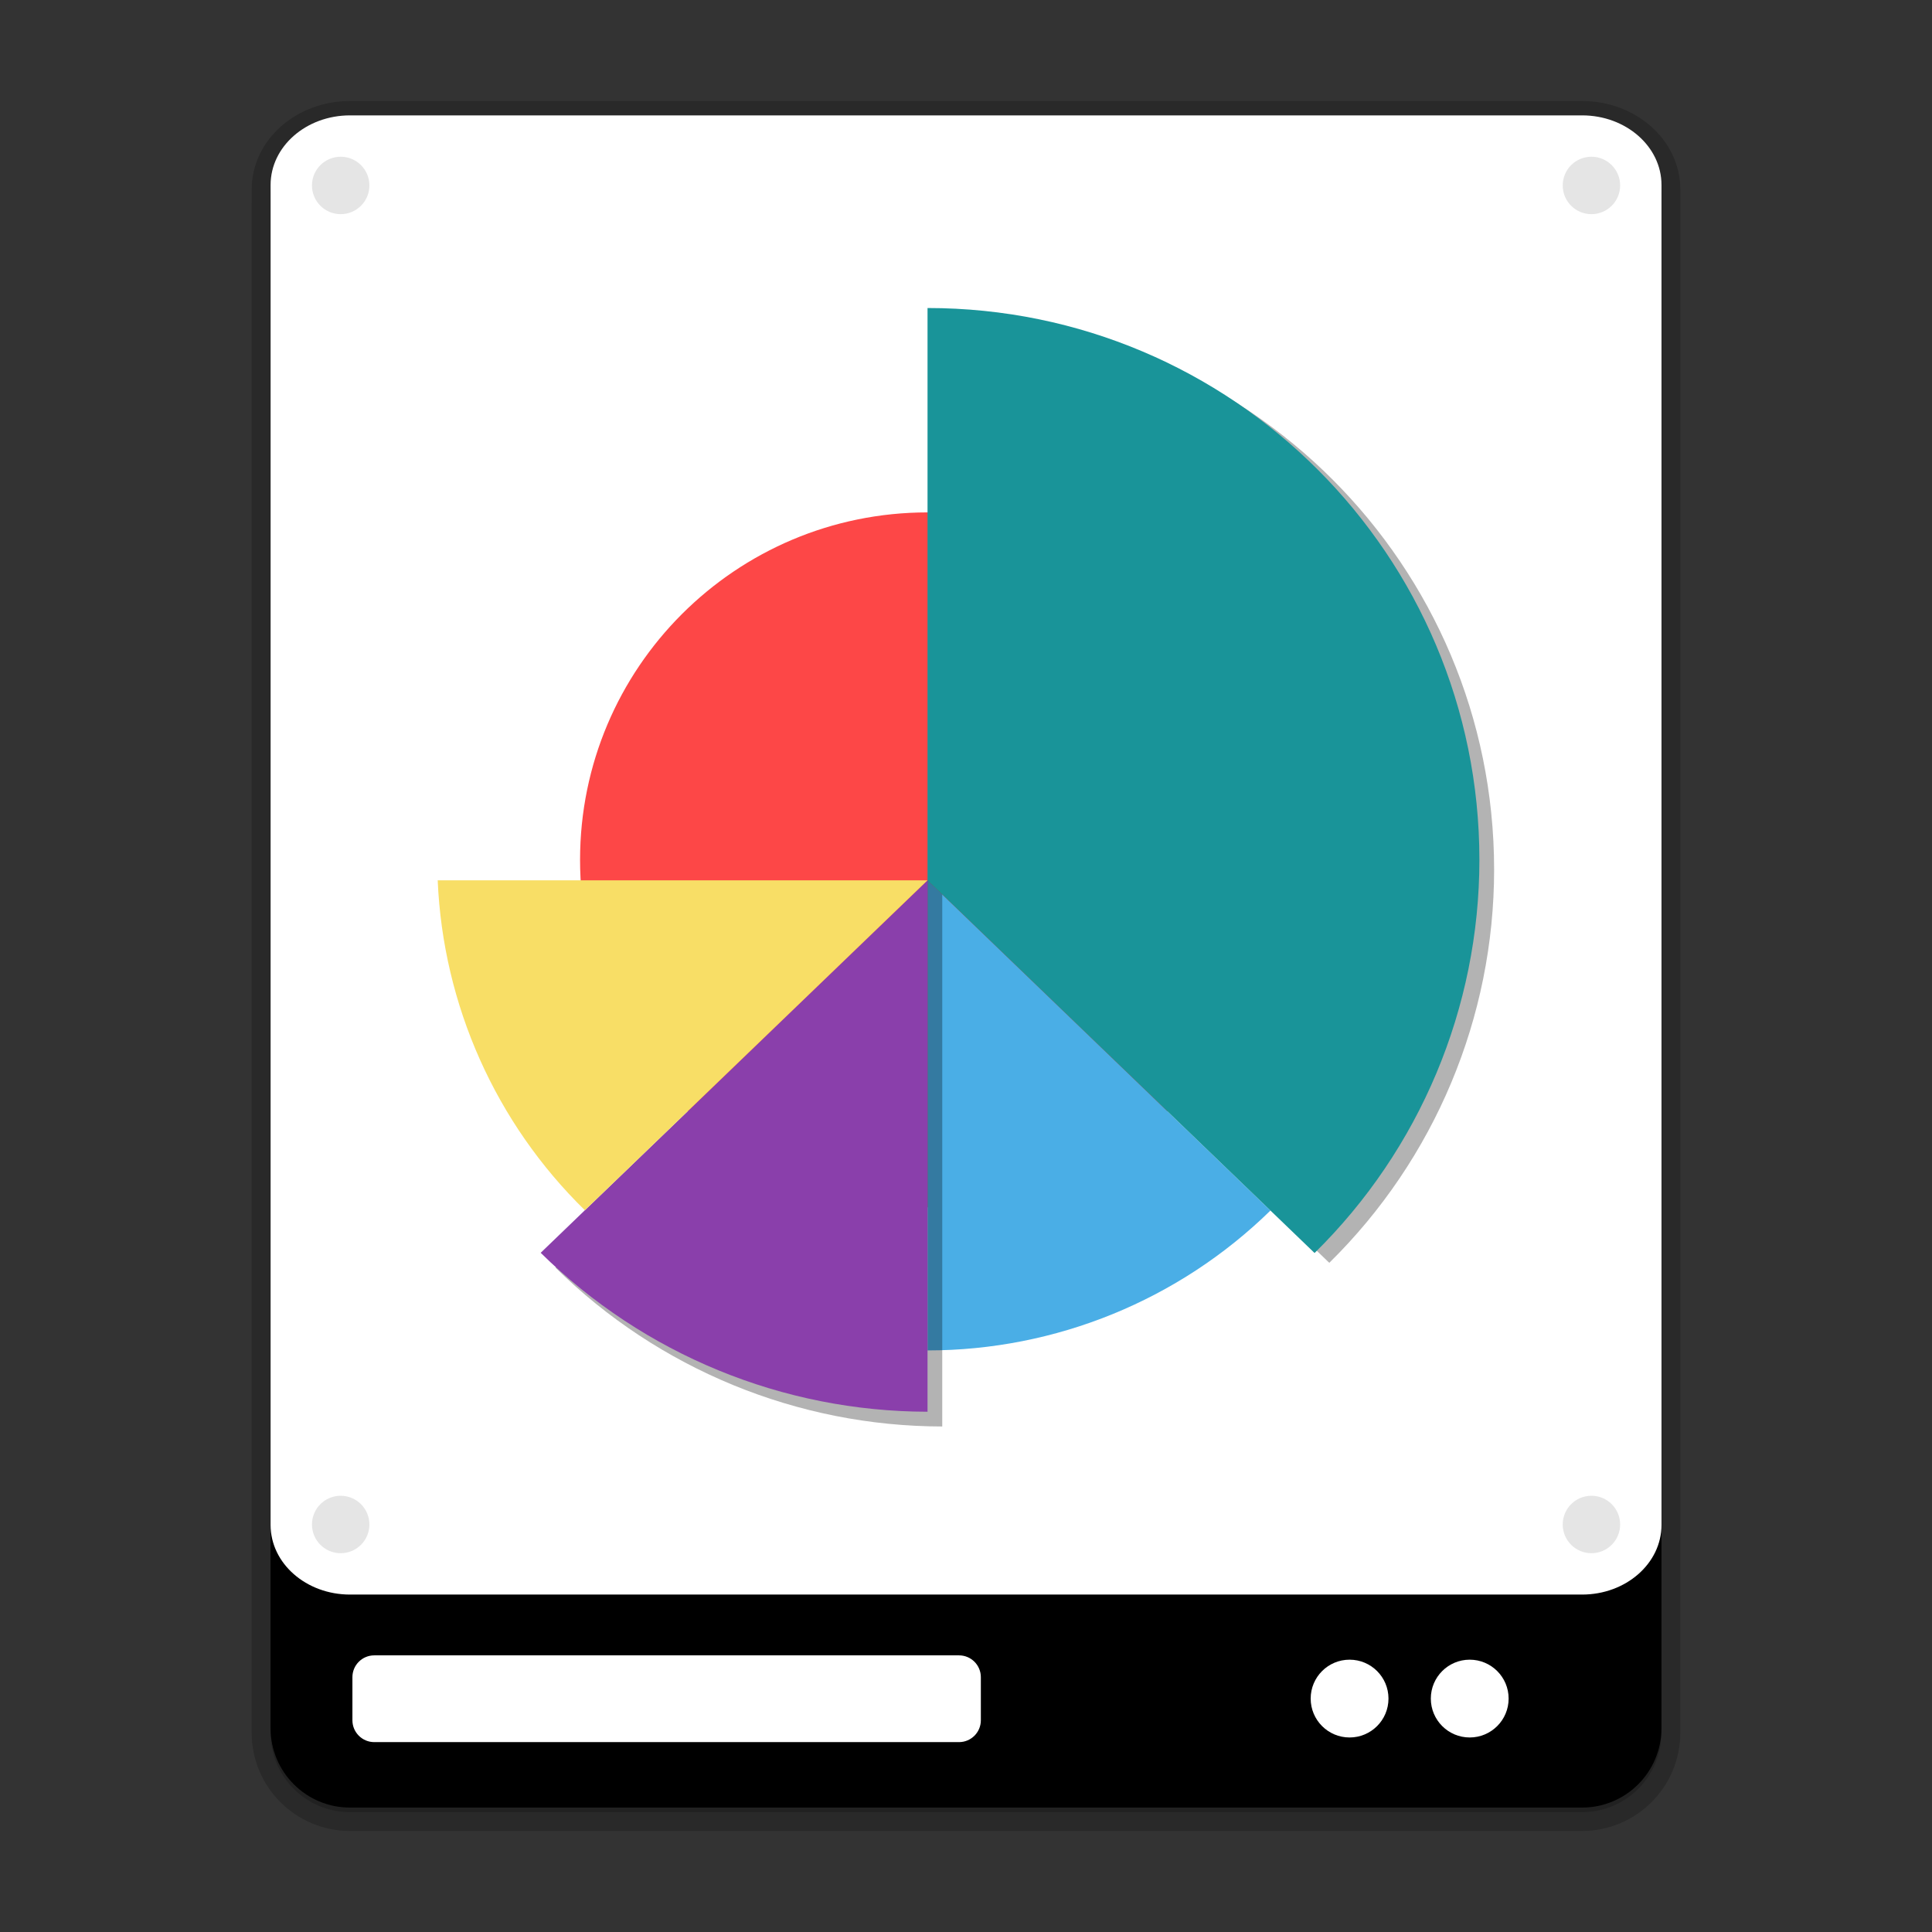 <svg width="512" height="512" version="1.1" viewBox="0 0 384 384" xmlns="http://www.w3.org/2000/svg" xmlns:xlink="http://www.w3.org/1999/xlink"><rect x="0" y="0" width="384" height="384" fill="#333333" stroke="none"/><defs><filter id="a" x="0%" y="0%" width="100%" height="100%"><feColorMatrix in="SourceGraphic" values="0 0 0 0 1 0 0 0 0 1 0 0 0 0 1 0 0 0 1 0"/></filter><mask id="m"><g filter="url(#a)"><rect width="384" height="384" fill-opacity=".102"/></g></mask><clipPath id="f"><rect width="384" height="384"/></clipPath><g id="b" clip-path="url(#f)"><path transform="scale(.75)" d="m98.391 49.75c0 4.479-3.63 8.109-8.109 8.109s-8.109-3.63-8.109-8.109 3.63-8.109 8.109-8.109 8.109 3.63 8.109 8.109zm0 0" stroke="#fff" stroke-linecap="round" stroke-linejoin="round" stroke-width=".997"/></g><mask id="l"><g filter="url(#a)"><rect width="384" height="384" fill-opacity=".102"/></g></mask><clipPath id="g"><rect width="384" height="384"/></clipPath><g id="e" clip-path="url(#g)"><path transform="scale(.75)" d="m429.85 49.75c0 4.479-3.63 8.109-8.109 8.109-4.474 0-8.104-3.63-8.104-8.109s3.63-8.109 8.104-8.109c4.479 0 8.109 3.63 8.109 8.109zm0 0" stroke="#fff" stroke-linecap="round" stroke-linejoin="round" stroke-width=".997"/></g><mask id="k"><g filter="url(#a)"><rect width="384" height="384" fill-opacity=".102"/></g></mask><clipPath id="h"><rect width="384" height="384"/></clipPath><g id="d" clip-path="url(#h)"><path transform="scale(.75)" d="m98.391 404.61c0 4.479-3.63 8.109-8.109 8.109s-8.109-3.63-8.109-8.109 3.63-8.109 8.109-8.109 8.109 3.63 8.109 8.109zm0 0" stroke="#fff" stroke-linecap="round" stroke-linejoin="round" stroke-width=".997"/></g><mask id="j"><g filter="url(#a)"><rect width="384" height="384" fill-opacity=".102"/></g></mask><clipPath id="i"><rect width="384" height="384"/></clipPath><g id="c" clip-path="url(#i)"><path transform="scale(.75)" d="m429.85 404.61c0 4.479-3.63 8.109-8.109 8.109-4.474 0-8.104-3.63-8.104-8.109s3.63-8.109 8.104-8.109c4.479 0 8.109 3.63 8.109 8.109zm0 0" stroke="#fff" stroke-linecap="round" stroke-linejoin="round" stroke-width=".997"/></g></defs><g transform="translate(.002 -.454)"><path d="m69.555 24.285c-8.715 0-15.781 6.191-15.781 13.828v2.616c-0.001 0.077-0.006 0.154-0.006 0.231v303.88c0 8.715 7.066 15.782 15.781 15.782h244.89c8.715 0 15.781-7.067 15.781-15.782v-40.131c2e-3 -0.085 7e-3 -0.169 7e-3 -0.255v-266.34c0-7.637-7.066-13.828-15.781-13.828z" opacity=".2" stroke="#000" stroke-width="7.5"/><path d="m69.555 24.285h244.89c8.715 0 15.781 7.066 15.781 15.777v303.88c0 8.715-7.066 15.781-15.781 15.781h-244.89c-8.715 0-15.781-7.066-15.781-15.781v-303.88c0-8.711 7.066-15.777 15.781-15.777z"/><g fill="#fff"><path d="m74.383 329.47h116.23c2.394 0 4.336 1.941 4.336 4.336v8.566c0 2.394-1.941 4.34-4.336 4.34h-116.23c-2.398 0-4.34-1.945-4.34-4.34v-8.566c0-2.394 1.941-4.336 4.34-4.336z"/><path d="m69.562 23.387h244.89c8.715 0 15.781 6.191 15.781 13.828v266.34c0 7.641-7.066 13.832-15.781 13.832h-244.89c-8.715 0-15.781-6.191-15.781-13.832v-266.34c0-7.637 7.066-13.828 15.781-13.828z"/><path d="m275.97 338.06c0 4.269-3.461 7.731-7.731 7.731-4.273 0-7.734-3.461-7.734-7.731s3.461-7.731 7.734-7.731c4.269 0 7.731 3.461 7.731 7.731z"/><path d="m299.85 338.06c0 4.269-3.465 7.731-7.734 7.731s-7.731-3.461-7.731-7.731 3.461-7.731 7.731-7.731 7.734 3.461 7.734 7.731z"/></g><use width="100%" height="100%" mask="url(#m)" xlink:href="#b"/><use width="100%" height="100%" mask="url(#l)" xlink:href="#e"/><use width="100%" height="100%" mask="url(#k)" xlink:href="#d"/><use width="100%" height="100%" mask="url(#j)" xlink:href="#c"/></g><g transform="matrix(.65 0 0 .65 58.754 45.944)"><path d="m299.48 192.25c0 58.68-47.57 106.25-106.25 106.25s-106.25-47.57-106.25-106.25 47.57-106.25 106.25-106.25 106.25 47.57 106.25 106.25z" fill="#fd4747"/><path d="m193.23 198.5v143.75c39.199-0.012 76.84-15.363 104.86-42.773z" fill="#4aaee6"/><path d="m197.73 26.504v175l118.35 113.96c32.227-31.703 50.383-75.012 50.402-120.21 0-93.199-75.551-168.75-168.75-168.75z" opacity=".3"/><path d="m197.73 193.82-118.29 123.09c31.527 31.09 74.008 48.543 118.29 48.598z" opacity=".3"/><path d="m193.23 23.504v175l118.35 113.96c32.227-31.703 50.383-75.012 50.402-120.21 0-93.199-75.551-168.75-168.75-168.75z" fill="#199499"/><path d="m193.23 198.5-118.29 113.9c31.527 31.09 74.008 48.543 118.29 48.598z" fill="#8a3fab"/><path d="m43.449 198.5c1.621 38.129 17.715 74.211 45.008 100.89l104.77-100.89z" fill="#f8de66"/></g></svg>
